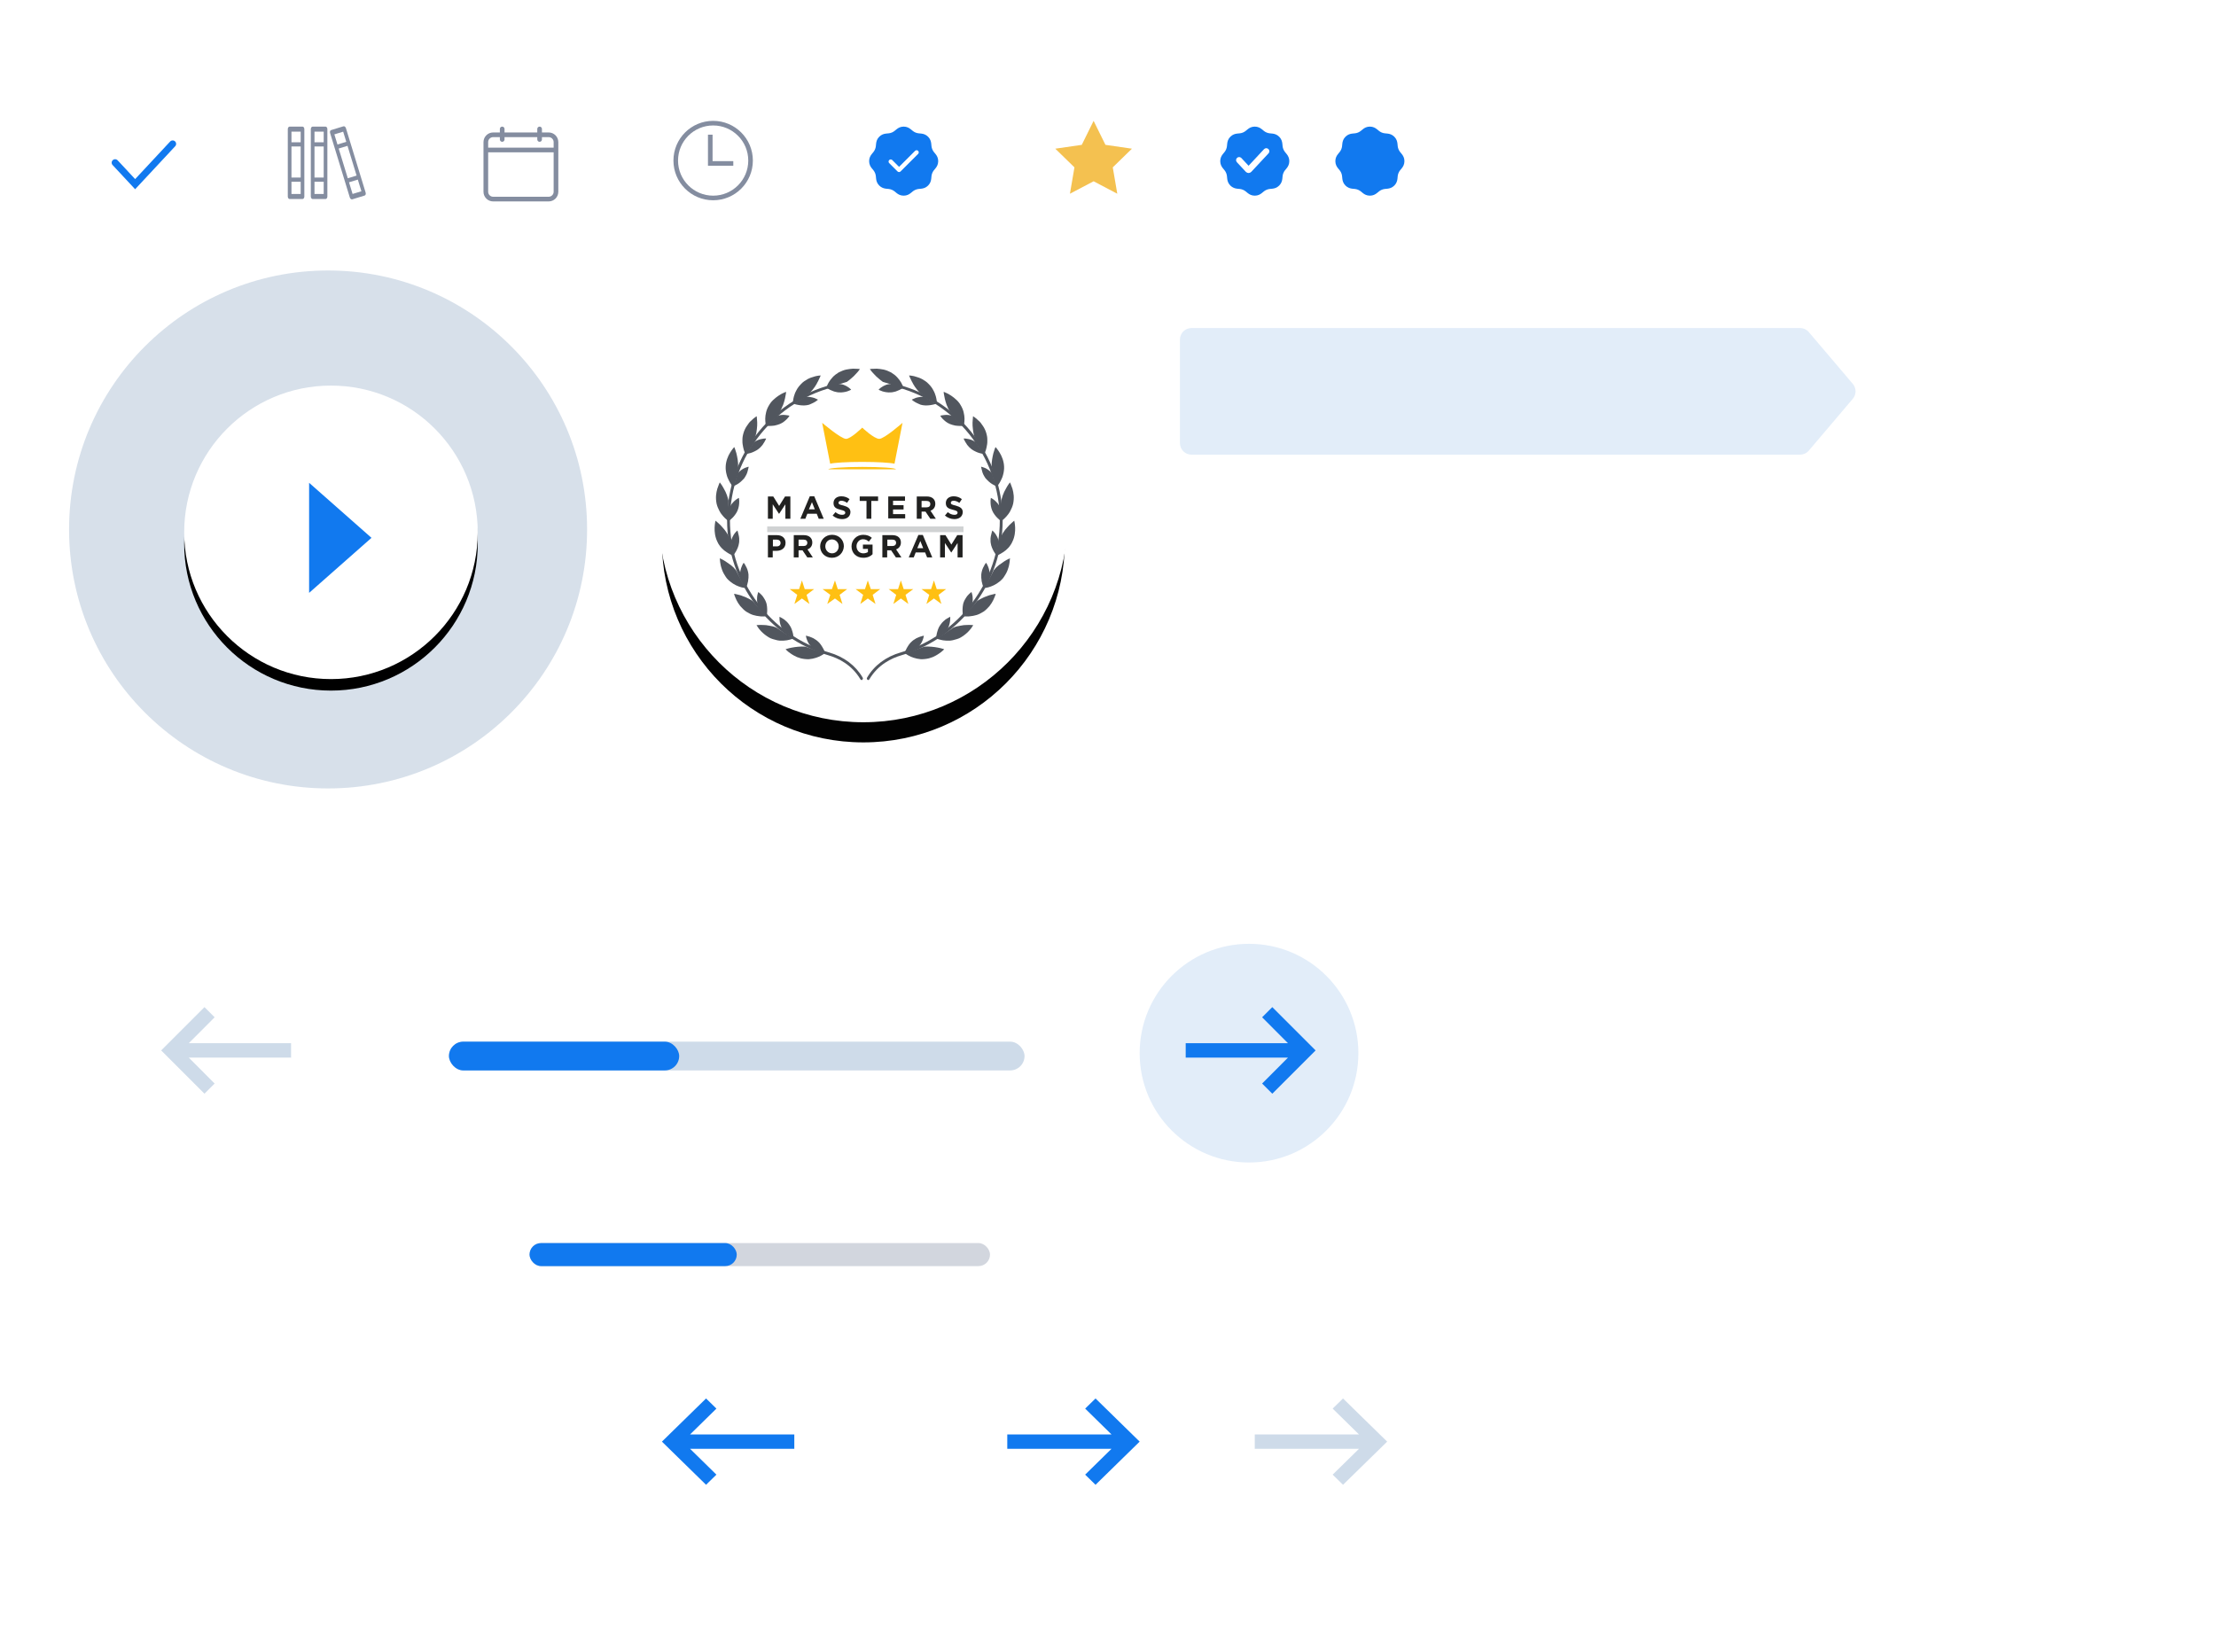 <?xml version="1.0" encoding="UTF-8"?>
<svg width="385px" height="287px" viewBox="0 0 385 287" version="1.1" xmlns="http://www.w3.org/2000/svg" xmlns:xlink="http://www.w3.org/1999/xlink">
    <title>Sprite image</title>
    <defs>
        <circle id="path-1" cx="35" cy="35" r="35"></circle>
        <filter x="-18.6%" y="-12.9%" width="137.1%" height="137.1%" filterUnits="objectBoundingBox" id="filter-2">
            <feMorphology radius="0.5" operator="dilate" in="SourceAlpha" result="shadowSpreadOuter1"></feMorphology>
            <feOffset dx="0" dy="4" in="shadowSpreadOuter1" result="shadowOffsetOuter1"></feOffset>
            <feGaussianBlur stdDeviation="3.5" in="shadowOffsetOuter1" result="shadowBlurOuter1"></feGaussianBlur>
            <feComposite in="shadowBlurOuter1" in2="SourceAlpha" operator="out" result="shadowBlurOuter1"></feComposite>
            <feColorMatrix values="0 0 0 0 0.112   0 0 0 0 0.349   0 0 0 0 0.618  0 0 0 0.15 0" type="matrix" in="shadowBlurOuter1"></feColorMatrix>
        </filter>
        <circle id="path-3" cx="25.5" cy="25.5" r="25.5"></circle>
        <filter x="-19.6%" y="-15.7%" width="139.2%" height="139.2%" filterUnits="objectBoundingBox" id="filter-4">
            <feOffset dx="0" dy="2" in="SourceAlpha" result="shadowOffsetOuter1"></feOffset>
            <feGaussianBlur stdDeviation="3" in="shadowOffsetOuter1" result="shadowBlurOuter1"></feGaussianBlur>
            <feColorMatrix values="0 0 0 0 0   0 0 0 0 0   0 0 0 0 0  0 0 0 0.25 0" type="matrix" in="shadowBlurOuter1"></feColorMatrix>
        </filter>
    </defs>
    <g id="Sprite-image" stroke="none" stroke-width="1" fill="none" fill-rule="evenodd">
        <g id="Star-Copy-7" transform="translate(183, 21)" fill="#F4C150">
            <polygon id="Star-Copy-6" points="7 10.5 2.886 12.663 3.671 8.082 0.343 4.837 4.943 4.168 7 0 9.057 4.168 13.657 4.837 10.329 8.082 11.114 12.663"></polygon>
        </g>
        <g id="Shape-3" transform="translate(151, 22)" fill="#1179EF" fill-rule="nonzero">
            <path d="M6.001,0 C5.45,0 5.06,0.226 4.781,0.451 C4.501,0.676 4.3,0.88 3.939,1.03 C3.577,1.179 3.294,1.173 2.937,1.212 C2.581,1.251 2.148,1.368 1.758,1.757 C1.368,2.147 1.252,2.583 1.213,2.939 C1.174,3.296 1.177,3.58 1.027,3.941 C0.877,4.302 0.673,4.503 0.448,4.782 C0.223,5.062 0,5.449 0,6 C0,6.551 0.223,6.941 0.448,7.221 C0.673,7.5 0.877,7.698 1.027,8.059 C1.177,8.42 1.174,8.707 1.213,9.064 C1.252,9.42 1.368,9.853 1.758,10.243 C2.148,10.632 2.581,10.749 2.937,10.788 C3.294,10.827 3.577,10.824 3.939,10.973 C4.3,11.123 4.501,11.327 4.781,11.552 C5.06,11.777 5.45,12 6.001,12 C6.553,12 6.94,11.777 7.219,11.552 C7.499,11.327 7.7,11.123 8.061,10.973 C8.422,10.824 8.706,10.827 9.063,10.788 C9.419,10.749 9.852,10.632 10.242,10.243 C10.632,9.853 10.749,9.42 10.788,9.064 C10.826,8.707 10.823,8.42 10.973,8.059 C11.123,7.698 11.327,7.5 11.552,7.221 C11.777,6.941 12,6.551 12,6 C12,5.449 11.777,5.062 11.552,4.782 C11.327,4.503 11.123,4.302 10.973,3.941 C10.823,3.58 10.826,3.296 10.788,2.939 C10.749,2.583 10.632,2.147 10.242,1.757 C9.852,1.368 9.419,1.251 9.063,1.212 C8.706,1.173 8.422,1.179 8.061,1.03 C7.7,0.88 7.499,0.676 7.219,0.451 C6.94,0.226 6.553,0 6.001,0 Z M8.232,4.104 C8.387,4.099 8.528,4.19 8.589,4.332 C8.65,4.474 8.617,4.638 8.507,4.746 L5.465,7.788 C5.394,7.859 5.299,7.899 5.199,7.899 C5.099,7.899 5.003,7.859 4.933,7.788 L3.494,6.349 C3.396,6.254 3.357,6.115 3.392,5.983 C3.426,5.852 3.529,5.75 3.661,5.716 C3.792,5.682 3.932,5.722 4.025,5.82 L5.199,6.994 L7.975,4.218 C8.043,4.148 8.135,4.107 8.232,4.104 L8.232,4.104 Z" id="Shape"></path>
        </g>
        <g id="Group-32-Copy" transform="translate(20, 164)">
            <g id="Group-56">
                <polygon id="Shape" points="0 0 38 0 38 38 0 38"></polygon>
                <polygon id="Shape-Copy" fill="#CEDBE9" points="30.569 17.269 12.802 17.269 17.291 12.768 15.523 11 8 18.523 15.523 26.046 17.291 24.278 12.802 19.777 30.569 19.777"></polygon>
            </g>
            <g id="Group-60" transform="translate(178, 0)">
                <path d="M19,38 C29.493,38 38,29.493 38,19 C38,8.507 29.493,2.80664381e-13 19,2.80664381e-13 C8.507,2.80664381e-13 -3.55271368e-15,8.507 -3.55271368e-15,19 C-3.55271368e-15,29.493 8.507,38 19,38 Z" id="Oval" fill="#E2EDF9"></path>
                <polygon id="Shape" fill="#1179EF" transform="translate(19.284, 18.523) scale(-1, 1) translate(-19.284, -18.523) " points="30.569 17.269 12.802 17.269 17.291 12.768 15.523 11 8 18.523 15.523 26.046 17.291 24.278 12.802 19.777 30.569 19.777"></polygon>
            </g>
            <g id="Group-62" transform="translate(58, 17)">
                <rect id="Rectangle" fill="#CEDBE9" x="0" y="0" width="100" height="5" rx="2.5"></rect>
                <rect id="Rectangle" fill="#1179EF" x="0" y="0" width="40" height="5" rx="2.5"></rect>
            </g>
        </g>
        <g id="Group-29-Copy" transform="translate(92, 216)">
            <rect id="Rectangle" fill="#D2D6DE" x="0" y="0" width="80" height="4" rx="2"></rect>
            <rect id="Rectangle" fill="#1179EF" x="0" y="0" width="36" height="4" rx="2"></rect>
        </g>
        <g id="Shape-2" transform="translate(84, 22)" fill="#848DA0" fill-rule="nonzero">
            <path d="M11.324,1.016 L10.156,1.016 L10.156,0.406 C10.156,0.182 9.974,0 9.75,0 C9.526,0 9.344,0.182 9.344,0.406 L9.344,1.016 L3.656,1.016 L3.656,0.406 C3.656,0.182 3.474,0 3.25,0 C3.026,0 2.844,0.182 2.844,0.406 L2.844,1.016 L1.676,1.016 C0.752,1.016 0,1.767 0,2.691 L0,11.324 C0,12.248 0.752,13 1.676,13 L11.324,13 C12.248,13 13,12.248 13,11.324 L13,2.691 C13,1.767 12.248,1.016 11.324,1.016 Z M1.676,1.828 L2.844,1.828 L2.844,2.234 C2.844,2.459 3.026,2.641 3.25,2.641 C3.474,2.641 3.656,2.459 3.656,2.234 L3.656,1.828 L9.344,1.828 L9.344,2.234 C9.344,2.459 9.526,2.641 9.75,2.641 C9.974,2.641 10.156,2.459 10.156,2.234 L10.156,1.828 L11.324,1.828 C11.8,1.828 12.188,2.215 12.188,2.691 L12.188,3.656 L0.812,3.656 L0.812,2.691 C0.812,2.215 1.2,1.828 1.676,1.828 Z M11.324,12.188 L1.676,12.188 C1.2,12.188 0.812,11.8 0.812,11.324 L0.812,4.469 L12.188,4.469 L12.188,11.324 C12.188,11.8 11.8,12.188 11.324,12.188 Z" id="Shape"></path>
        </g>
        <g id="Group-26" transform="translate(117, 21)" fill="#848DA0" fill-rule="nonzero">
            <path d="M6.9,8.8817842e-16 C3.089,8.8817842e-16 1.16351373e-13,3.089 1.16351373e-13,6.9 C1.16351373e-13,10.711 3.089,13.8 6.9,13.8 C10.711,13.8 13.8,10.711 13.8,6.9 C13.8,3.089 10.711,8.8817842e-16 6.9,8.8817842e-16 Z M6.9,0.8 C10.269,0.8 13,3.531 13,6.9 C13,10.269 10.269,13 6.9,13 C3.531,13 0.8,10.269 0.8,6.9 C0.8,3.531 3.531,0.8 6.9,0.8 Z" id="Oval"></path>
            <polygon id="Path-11" points="6.8 2.4 6.8 7 10.4 7 10.4 7.8 6 7.8 6 2.4"></polygon>
        </g>
        <g id="Group-23-Copy-4" transform="translate(50, 21)" fill="#848DA0" fill-rule="nonzero">
            <path d="M6.557,1 L4.319,1 C4.143,1 4,1.197 4,1.439 L4,13.143 C4,13.386 4.143,13.582 4.319,13.582 L6.557,13.582 C6.733,13.582 6.876,13.386 6.876,13.143 L6.876,1.439 C6.876,1.196 6.733,1 6.557,1 Z M4.639,4.451 L6.239,4.451 L6.239,9.854 L4.639,9.854 L4.639,4.451 Z M6.239,1.878 L6.239,3.719 L4.639,3.719 L4.639,1.878 L6.239,1.878 L6.239,1.878 Z M4.639,12.704 L4.639,10.585 L6.239,10.585 L6.239,12.704 L4.639,12.704 Z" id="Shape"></path>
            <path d="M11.557,1 L9.319,1 C9.143,1 9,1.197 9,1.439 L9,13.143 C9,13.386 9.143,13.582 9.319,13.582 L11.557,13.582 C11.733,13.582 11.876,13.386 11.876,13.143 L11.876,1.439 C11.876,1.196 11.733,1 11.557,1 Z M9.639,4.451 L11.239,4.451 L11.239,9.854 L9.639,9.854 L9.639,4.451 Z M11.239,1.878 L11.239,3.719 L9.639,3.719 L9.639,1.878 L11.239,1.878 L11.239,1.878 Z M9.639,12.704 L9.639,10.585 L11.239,10.585 L11.239,12.704 L9.639,12.704 Z" id="Shape-Copy-4" transform="translate(10.438, 7.291) rotate(-17) translate(-10.438, -7.291) "></path>
            <path d="M2.557,1 L0.319,1 C0.143,1 2.27373675e-13,1.197 2.27373675e-13,1.439 L2.27373675e-13,13.143 C2.27373675e-13,13.386 0.143,13.582 0.319,13.582 L2.557,13.582 C2.733,13.582 2.876,13.386 2.876,13.143 L2.876,1.439 C2.876,1.196 2.733,1 2.557,1 Z M0.639,4.451 L2.239,4.451 L2.239,9.854 L0.639,9.854 L0.639,4.451 Z M2.239,1.878 L2.239,3.719 L0.639,3.719 L0.639,1.878 L2.239,1.878 L2.239,1.878 Z M0.639,12.704 L0.639,10.585 L2.239,10.585 L2.239,12.704 L0.639,12.704 Z" id="Shape-Copy-3"></path>
        </g>
        <g id="Path-3-Copy-5" transform="translate(20, 25)" stroke="#1179EF" stroke-linecap="round" stroke-width="1.2">
            <polyline id="Path-3-Copy-4" points="0 3.267 3.478 7 10 0"></polyline>
        </g>
        <g id="Group-22-Copy-5" transform="translate(115, 55)">
            <g id="Oval" opacity="0.99">
                <use fill="black" fill-opacity="1" filter="url(#filter-2)" xlink:href="#path-1"></use>
                <use stroke="#FFFFFF" stroke-width="1" fill="#FFFFFF" fill-rule="evenodd" xlink:href="#path-1"></use>
            </g>
            <g id="Group-10" transform="translate(9, 9)" fill-rule="nonzero">
                <g id="Group-48" transform="translate(0.149, 0.062)" fill="#51565E">
                    <path d="M3.319,32.365 C3.319,32.365 3.505,32.117 3.722,31.745 C3.815,31.559 3.939,31.343 4.032,31.095 C4.125,30.847 4.217,30.568 4.248,30.29 C4.279,30.135 4.279,30.011 4.279,29.887 C4.279,29.763 4.279,29.608 4.279,29.484 C4.248,29.237 4.217,28.989 4.156,28.803 C4.094,28.617 4.063,28.431 4.032,28.307 C4.001,28.184 3.97,28.122 3.97,28.122 C3.97,28.122 3.722,28.307 3.474,28.648 C3.443,28.679 3.412,28.741 3.381,28.772 C3.35,28.834 3.319,28.865 3.288,28.927 C3.226,29.02 3.164,29.144 3.103,29.268 C2.979,29.515 2.886,29.794 2.855,30.104 L3.319,32.365 Z" id="Path"></path>
                    <path d="M3.072,32.427 C3.072,32.427 2.669,32.272 2.111,31.9 C1.988,31.807 1.833,31.714 1.678,31.59 C1.523,31.466 1.399,31.343 1.244,31.188 C1.089,31.033 0.966,30.878 0.842,30.692 C0.78,30.599 0.718,30.506 0.656,30.413 C0.594,30.321 0.532,30.197 0.501,30.104 C0.067,29.237 -0.026,28.307 0.005,27.595 C0.036,26.883 0.16,26.418 0.16,26.418 C0.16,26.418 0.532,26.697 0.997,27.162 C1.244,27.409 1.461,27.688 1.74,27.998 C1.864,28.153 1.988,28.338 2.111,28.524 C2.235,28.71 2.328,28.896 2.421,29.113 L3.072,32.427 Z" id="Path"></path>
                    <path d="M5.518,37.97 C5.518,37.97 5.549,37.908 5.58,37.785 C5.642,37.661 5.704,37.475 5.735,37.289 C5.797,37.072 5.859,36.824 5.859,36.577 C5.859,36.515 5.859,36.453 5.89,36.391 C5.89,36.329 5.89,36.267 5.89,36.174 C5.89,36.019 5.89,35.895 5.89,35.74 C5.828,35.183 5.642,34.656 5.425,34.316 C5.394,34.285 5.363,34.223 5.363,34.192 C5.332,34.161 5.332,34.099 5.301,34.068 C5.271,34.006 5.209,33.944 5.178,33.882 C5.116,33.789 5.054,33.727 5.054,33.727 C5.054,33.727 4.868,33.975 4.713,34.378 C4.62,34.564 4.558,34.811 4.496,35.09 C4.465,35.214 4.465,35.369 4.434,35.493 C4.434,35.648 4.434,35.802 4.434,35.926 L5.518,37.97 Z" id="Path"></path>
                    <path d="M5.301,38.094 C5.301,38.094 5.271,38.094 5.209,38.094 C5.147,38.094 5.085,38.063 4.992,38.063 C4.806,38.032 4.527,37.97 4.217,37.847 C3.598,37.63 2.824,37.196 2.173,36.484 C2.019,36.298 1.895,36.112 1.771,35.895 C1.709,35.802 1.647,35.71 1.585,35.586 C1.523,35.493 1.492,35.369 1.43,35.276 C1.337,35.09 1.275,34.873 1.213,34.687 C1.151,34.502 1.089,34.316 1.058,34.13 C0.997,33.789 0.935,33.48 0.935,33.294 C0.935,33.201 0.935,33.108 0.904,33.046 C0.904,32.984 0.904,32.953 0.904,32.953 C0.904,32.953 0.935,32.953 0.966,32.984 C1.027,33.015 1.089,33.046 1.182,33.077 C1.368,33.17 1.616,33.294 1.895,33.48 C2.173,33.665 2.483,33.882 2.824,34.13 C2.979,34.254 3.134,34.409 3.288,34.533 C3.35,34.595 3.443,34.687 3.505,34.78 C3.567,34.873 3.66,34.935 3.722,35.028 L5.301,38.094 Z" id="Path"></path>
                    <path d="M9.08,42.833 C9.08,42.833 9.08,42.771 9.111,42.616 C9.111,42.492 9.142,42.306 9.142,42.09 C9.142,41.873 9.142,41.625 9.111,41.346 C9.08,41.222 9.08,41.067 9.049,40.944 C9.018,40.82 8.987,40.665 8.925,40.541 C8.832,40.262 8.677,40.045 8.553,39.829 C8.43,39.612 8.275,39.426 8.12,39.271 C7.965,39.116 7.841,38.992 7.748,38.93 C7.655,38.838 7.593,38.807 7.593,38.807 C7.593,38.807 7.562,38.869 7.531,38.992 C7.5,39.116 7.438,39.302 7.407,39.519 C7.377,39.736 7.377,39.984 7.377,40.262 C7.377,40.386 7.407,40.541 7.438,40.696 C7.469,40.851 7.5,40.975 7.562,41.129 L9.08,42.833 Z" id="Path"></path>
                    <path d="M8.894,43.019 C8.894,43.019 8.77,43.05 8.584,43.05 C8.491,43.05 8.368,43.05 8.244,43.05 C8.12,43.05 7.965,43.05 7.81,43.019 C7.5,42.988 7.098,42.926 6.695,42.802 C6.293,42.678 5.89,42.461 5.487,42.213 C5.085,41.935 4.775,41.594 4.465,41.253 C4.187,40.913 3.97,40.541 3.815,40.231 C3.66,39.922 3.567,39.643 3.474,39.426 C3.412,39.24 3.381,39.116 3.381,39.116 C3.381,39.116 3.846,39.178 4.465,39.364 C4.62,39.426 4.775,39.457 4.961,39.55 C5.147,39.612 5.332,39.674 5.518,39.767 C5.704,39.86 5.89,39.953 6.076,40.045 C6.262,40.138 6.447,40.262 6.633,40.386 L8.894,43.019 Z" id="Path"></path>
                    <path d="M13.726,46.673 C13.726,46.673 13.695,46.364 13.602,45.961 C13.54,45.744 13.478,45.496 13.385,45.249 C13.292,45.001 13.168,44.753 12.982,44.505 C12.827,44.257 12.642,44.072 12.456,43.886 C12.394,43.855 12.363,43.793 12.301,43.762 C12.239,43.731 12.208,43.669 12.177,43.638 C12.084,43.576 11.991,43.514 11.898,43.452 C11.712,43.328 11.558,43.266 11.465,43.204 C11.341,43.143 11.279,43.112 11.279,43.112 C11.279,43.112 11.279,43.143 11.279,43.174 C11.279,43.204 11.279,43.266 11.279,43.328 C11.279,43.452 11.279,43.638 11.31,43.855 C11.341,44.072 11.372,44.319 11.465,44.567 C11.496,44.691 11.558,44.815 11.62,44.97 C11.681,45.094 11.743,45.218 11.836,45.341 L13.726,46.673 Z" id="Path"></path>
                    <path d="M13.602,46.921 C13.602,46.921 13.509,46.952 13.323,47.014 C13.137,47.076 12.858,47.138 12.549,47.2 C12.239,47.262 11.836,47.262 11.434,47.262 C11.341,47.262 11.217,47.262 11.124,47.231 C11.031,47.231 10.907,47.2 10.783,47.169 C10.567,47.107 10.35,47.045 10.102,46.983 C9.978,46.952 9.885,46.89 9.761,46.859 C9.668,46.797 9.544,46.766 9.452,46.704 C9.266,46.58 9.049,46.456 8.894,46.333 C8.708,46.209 8.553,46.054 8.399,45.93 C8.244,45.806 8.12,45.651 7.996,45.527 C7.748,45.28 7.593,45.032 7.469,44.846 C7.346,44.66 7.284,44.567 7.284,44.567 C7.284,44.567 7.748,44.505 8.399,44.536 C8.739,44.536 9.111,44.567 9.514,44.66 C9.916,44.722 10.35,44.815 10.752,45.001 L13.602,46.921 Z" id="Path"></path>
                    <path d="M19.145,49.244 C19.145,49.244 19.053,48.934 18.836,48.562 C18.619,48.191 18.34,47.695 17.876,47.324 C17.752,47.231 17.659,47.138 17.535,47.076 C17.411,47.014 17.318,46.921 17.194,46.859 C17.07,46.797 16.978,46.766 16.854,46.704 C16.73,46.673 16.637,46.611 16.544,46.58 C16.172,46.456 15.863,46.394 15.863,46.394 C15.863,46.394 15.894,46.704 16.048,47.107 C16.11,47.293 16.234,47.54 16.358,47.757 C16.513,47.974 16.699,48.222 16.916,48.408 L19.145,49.244 Z" id="Path"></path>
                    <path d="M19.084,49.492 C19.084,49.492 18.743,49.77 18.123,50.049 C18.062,50.08 17.969,50.111 17.876,50.142 C17.783,50.173 17.721,50.204 17.628,50.235 C17.442,50.297 17.256,50.328 17.039,50.39 C16.823,50.421 16.606,50.452 16.389,50.483 C16.172,50.483 15.925,50.483 15.677,50.452 C15.429,50.421 15.212,50.39 14.964,50.328 C14.748,50.266 14.531,50.173 14.314,50.111 C14.097,50.018 13.911,49.925 13.757,49.832 C13.571,49.739 13.416,49.615 13.261,49.523 C12.982,49.337 12.735,49.151 12.58,48.996 C12.425,48.841 12.332,48.748 12.332,48.748 C12.332,48.748 12.456,48.717 12.642,48.655 C12.827,48.593 13.106,48.531 13.416,48.47 C13.757,48.408 14.128,48.346 14.531,48.315 C14.933,48.284 15.367,48.253 15.832,48.315 L19.084,49.492 Z" id="Path"></path>
                    <path d="M19.393,3.283 C19.393,3.283 19.455,3.314 19.579,3.407 C19.641,3.438 19.703,3.469 19.796,3.531 C19.889,3.562 19.951,3.624 20.075,3.686 C20.26,3.778 20.508,3.871 20.756,3.964 C20.88,3.995 21.004,4.026 21.159,4.057 C21.282,4.088 21.437,4.119 21.592,4.119 C21.871,4.15 22.15,4.119 22.397,4.088 C22.645,4.057 22.893,3.995 23.079,3.933 C23.265,3.871 23.419,3.809 23.543,3.747 C23.667,3.686 23.729,3.655 23.729,3.655 C23.729,3.655 23.667,3.593 23.574,3.5 C23.481,3.407 23.327,3.283 23.172,3.19 C22.986,3.066 22.769,2.942 22.521,2.849 C22.397,2.787 22.274,2.756 22.119,2.725 C21.964,2.694 21.84,2.664 21.685,2.664 L19.393,3.283 Z" id="Path"></path>
                    <path d="M19.393,3.376 C19.393,3.376 19.424,3.252 19.486,3.097 C19.548,2.911 19.672,2.664 19.827,2.385 C19.982,2.106 20.229,1.796 20.508,1.487 C20.787,1.177 21.159,0.898 21.561,0.65 C21.995,0.434 22.428,0.248 22.862,0.155 C23.296,0.062 23.698,0.031 24.039,1.71295928e-13 C24.38,1.71295928e-13 24.689,0.031 24.906,0.031 C25.123,0.062 25.247,0.062 25.247,0.062 C25.247,0.062 24.999,0.465 24.534,0.929 C24.318,1.177 24.039,1.456 23.729,1.703 C23.574,1.827 23.389,2.013 22.986,2.292 L19.393,3.376 Z" id="Path"></path>
                    <path d="M13.757,6.101 C13.757,6.101 13.818,6.132 13.942,6.163 C14.066,6.194 14.252,6.256 14.469,6.287 C14.686,6.318 14.933,6.38 15.181,6.38 C15.46,6.411 15.708,6.38 16.017,6.349 C16.296,6.318 16.575,6.225 16.792,6.101 C17.039,6.008 17.225,5.884 17.411,5.792 C17.597,5.699 17.721,5.575 17.814,5.513 C17.907,5.451 17.969,5.389 17.969,5.389 C17.969,5.389 17.907,5.358 17.783,5.296 C17.659,5.234 17.504,5.172 17.287,5.079 C17.07,5.017 16.854,4.955 16.575,4.924 C16.451,4.893 16.296,4.893 16.141,4.893 C15.986,4.893 15.863,4.924 15.708,4.924 L13.757,6.101 Z" id="Path"></path>
                    <path d="M13.602,5.884 C13.602,5.884 13.602,5.761 13.633,5.575 C13.664,5.389 13.695,5.11 13.788,4.8 C13.88,4.491 14.004,4.119 14.221,3.747 C14.407,3.376 14.686,3.004 15.026,2.664 C15.057,2.633 15.119,2.571 15.15,2.54 C15.181,2.509 15.243,2.478 15.274,2.416 C15.367,2.354 15.46,2.261 15.553,2.199 C15.739,2.075 15.925,1.951 16.141,1.827 C16.544,1.61 16.916,1.487 17.256,1.394 C17.411,1.332 17.597,1.301 17.721,1.27 C17.876,1.239 18,1.208 18.092,1.208 C18.309,1.177 18.433,1.177 18.433,1.177 C18.433,1.177 18.278,1.61 17.969,2.199 C17.938,2.261 17.876,2.354 17.845,2.416 C17.814,2.509 17.752,2.571 17.721,2.664 C17.628,2.818 17.504,3.004 17.411,3.159 C17.287,3.314 17.163,3.5 17.039,3.655 C16.916,3.809 16.761,3.995 16.606,4.15 L13.602,5.884 Z" id="Path"></path>
                    <path d="M9.111,9.942 C9.111,9.942 9.421,9.973 9.854,9.942 C9.947,9.942 10.071,9.911 10.195,9.911 C10.319,9.911 10.443,9.88 10.567,9.849 C10.814,9.787 11.093,9.725 11.372,9.601 C11.898,9.384 12.301,9.013 12.58,8.734 C12.858,8.455 13.013,8.176 13.013,8.176 C13.013,8.176 12.735,8.083 12.301,8.052 C12.084,8.021 11.836,8.021 11.558,8.052 C11.279,8.083 11,8.176 10.721,8.269 L9.111,9.942 Z" id="Path"></path>
                    <path d="M8.894,9.756 C8.894,9.756 8.801,9.322 8.801,8.672 C8.801,8.331 8.863,7.96 8.956,7.557 C9.049,7.154 9.235,6.721 9.483,6.318 C9.73,5.884 10.04,5.544 10.381,5.265 C10.474,5.203 10.536,5.11 10.628,5.048 C10.721,4.986 10.783,4.924 10.876,4.862 C11.031,4.739 11.186,4.646 11.341,4.553 C11.496,4.46 11.62,4.367 11.774,4.305 C11.898,4.243 12.022,4.181 12.115,4.15 C12.301,4.057 12.425,4.026 12.425,4.026 C12.425,4.026 12.425,4.15 12.394,4.336 C12.363,4.522 12.301,4.8 12.239,5.141 C12.177,5.482 12.053,5.854 11.929,6.225 C11.898,6.318 11.867,6.411 11.805,6.504 C11.774,6.597 11.712,6.69 11.681,6.814 C11.589,6.999 11.496,7.216 11.372,7.402 L8.894,9.756 Z" id="Path"></path>
                    <path d="M5.549,14.804 C5.549,14.804 5.859,14.773 6.262,14.649 C6.478,14.587 6.695,14.494 6.943,14.371 C7.191,14.247 7.438,14.123 7.655,13.937 C7.872,13.751 8.089,13.565 8.244,13.348 C8.337,13.256 8.399,13.163 8.461,13.039 C8.522,12.946 8.584,12.853 8.646,12.76 C8.863,12.419 8.956,12.141 8.956,12.141 C8.956,12.141 8.646,12.11 8.244,12.203 C7.81,12.264 7.284,12.45 6.788,12.822 L5.549,14.804 Z" id="Path"></path>
                    <path d="M5.301,14.68 C5.301,14.68 5.085,14.278 4.961,13.627 C4.93,13.472 4.899,13.287 4.868,13.101 C4.837,12.915 4.837,12.729 4.837,12.512 C4.837,12.295 4.837,12.079 4.868,11.862 C4.899,11.645 4.961,11.397 5.023,11.181 C5.085,10.964 5.178,10.716 5.271,10.53 C5.363,10.313 5.487,10.128 5.611,9.942 C5.735,9.756 5.859,9.601 5.983,9.415 C6.107,9.26 6.231,9.136 6.385,9.013 C6.633,8.765 6.85,8.579 7.036,8.455 C7.191,8.331 7.315,8.269 7.315,8.269 C7.315,8.269 7.346,8.393 7.346,8.579 C7.346,8.672 7.377,8.796 7.377,8.92 C7.377,9.044 7.407,9.198 7.407,9.384 C7.407,9.725 7.407,10.097 7.346,10.499 C7.315,10.902 7.222,11.335 7.098,11.769 L5.301,14.68 Z" id="Path"></path>
                    <path d="M3.319,20.41 C3.319,20.41 3.598,20.286 3.97,20.069 C4.156,19.945 4.372,19.821 4.558,19.636 C4.744,19.45 4.961,19.264 5.147,19.047 C5.24,18.923 5.301,18.799 5.363,18.706 C5.425,18.583 5.487,18.459 5.549,18.366 C5.642,18.149 5.735,17.901 5.766,17.715 C5.828,17.53 5.859,17.344 5.89,17.22 C5.921,17.096 5.921,17.034 5.921,17.034 C5.921,17.034 5.611,17.096 5.24,17.251 C5.023,17.344 4.837,17.468 4.62,17.622 C4.403,17.777 4.187,17.963 4.001,18.211 L3.319,20.41 Z" id="Path"></path>
                    <path d="M3.072,20.348 C3.072,20.348 3.041,20.317 3.01,20.286 C2.979,20.255 2.917,20.193 2.886,20.1 C2.762,19.945 2.638,19.728 2.483,19.419 C2.328,19.14 2.173,18.768 2.08,18.366 C2.019,18.149 1.988,17.963 1.957,17.715 C1.957,17.592 1.926,17.499 1.926,17.375 C1.926,17.251 1.926,17.127 1.926,17.034 C1.957,16.074 2.328,15.176 2.7,14.587 C2.886,14.278 3.072,14.03 3.195,13.875 C3.257,13.782 3.319,13.72 3.35,13.689 C3.381,13.658 3.412,13.627 3.412,13.627 C3.412,13.627 3.412,13.658 3.443,13.689 C3.474,13.751 3.505,13.813 3.536,13.906 C3.598,14.092 3.691,14.371 3.784,14.68 C3.939,15.331 4.125,16.167 4.094,17.065 L3.072,20.348 Z" id="Path"></path>
                    <path d="M2.576,26.387 C2.576,26.387 2.824,26.201 3.134,25.892 C3.288,25.737 3.443,25.551 3.598,25.334 C3.753,25.117 3.908,24.87 4.001,24.622 C4.217,24.095 4.279,23.569 4.279,23.135 C4.279,22.919 4.279,22.764 4.248,22.64 C4.248,22.516 4.217,22.454 4.217,22.454 C4.217,22.454 3.939,22.578 3.598,22.857 C3.443,22.98 3.257,23.166 3.072,23.383 C2.979,23.476 2.917,23.6 2.824,23.724 C2.762,23.848 2.669,23.972 2.607,24.126 L2.576,26.387 Z" id="Path"></path>
                    <path d="M2.297,26.387 C2.297,26.387 1.926,26.139 1.492,25.644 C1.275,25.396 1.027,25.086 0.842,24.715 C0.749,24.529 0.656,24.343 0.563,24.126 C0.47,23.91 0.408,23.693 0.346,23.445 C0.284,23.197 0.284,22.98 0.253,22.733 C0.253,22.516 0.222,22.268 0.253,22.051 C0.284,21.618 0.377,21.215 0.47,20.874 C0.687,20.193 0.904,19.759 0.904,19.759 C0.904,19.759 1.213,20.131 1.523,20.689 C1.616,20.843 1.678,20.998 1.771,21.153 C1.864,21.308 1.957,21.494 2.019,21.68 C2.111,21.865 2.173,22.051 2.235,22.268 C2.266,22.361 2.297,22.485 2.328,22.578 C2.359,22.671 2.39,22.795 2.421,22.919 L2.297,26.387 Z" id="Path"></path>
                    <path d="M25.556,54.106 C25.464,54.106 25.402,54.075 25.34,53.982 C23.822,51.412 21.468,50.297 19.765,49.801 C9.421,46.797 2.173,37.165 2.173,26.356 C2.173,20.751 4.125,15.3 7.655,10.964 C11.124,6.69 15.986,3.686 21.344,2.54 C21.468,2.509 21.623,2.602 21.623,2.725 C21.654,2.849 21.561,3.004 21.437,3.004 C10.567,5.389 2.669,15.207 2.669,26.356 C2.669,36.917 9.761,46.364 19.889,49.306 C22.459,50.049 24.503,51.567 25.742,53.704 C25.804,53.828 25.773,53.982 25.649,54.044 C25.649,54.106 25.587,54.106 25.556,54.106 Z" id="Path"></path>
                </g>
                <g id="Group" transform="translate(9.291, 8.973)">
                    <rect id="Rectangle" fill="#D0D2D3" x="0" y="18.498" width="34.099" height="1"></rect>
                    <g transform="translate(0, 13.016)" fill="#212120">
                        <polygon id="Path" points="3.159 4.15 3.159 1.641 2.075 3.283 2.044 3.283 0.96 1.641 0.96 4.15 0.124 4.15 0.124 0.279 1.053 0.279 2.075 1.92 3.097 0.279 4.026 0.279 4.026 4.15"></polygon>
                        <path d="M8.951,4.15 L8.61,3.283 L6.968,3.283 L6.628,4.15 L5.761,4.15 L7.402,0.248 L8.176,0.248 L9.818,4.15 L8.951,4.15 Z M7.774,1.27 L7.247,2.509 L8.269,2.509 L7.774,1.27 Z" id="Shape"></path>
                        <path d="M13.008,4.212 C12.419,4.212 11.831,3.995 11.366,3.593 L11.862,3.004 C12.203,3.283 12.574,3.469 13.008,3.469 C13.348,3.469 13.565,3.345 13.565,3.097 L13.565,3.097 C13.565,2.88 13.441,2.756 12.791,2.602 C12.017,2.416 11.521,2.199 11.521,1.425 L11.521,1.425 C11.521,0.712 12.079,0.248 12.884,0.248 C13.441,0.248 13.937,0.434 14.309,0.743 L13.875,1.394 C13.534,1.146 13.194,1.022 12.884,1.022 C12.574,1.022 12.388,1.177 12.388,1.363 L12.388,1.363 C12.388,1.61 12.543,1.703 13.225,1.858 C13.999,2.075 14.463,2.354 14.463,3.004 L14.463,3.004 C14.432,3.778 13.844,4.212 13.008,4.212 Z" id="Path"></path>
                        <polygon id="Path" points="18.087 1.053 18.087 4.15 17.251 4.15 17.251 1.053 16.074 1.053 16.074 0.279 19.264 0.279 19.264 1.053"></polygon>
                        <polygon id="Path" points="21.029 4.15 21.029 0.279 23.941 0.279 23.941 1.022 21.865 1.022 21.865 1.796 23.693 1.796 23.693 2.54 21.865 2.54 21.865 3.345 23.972 3.345 23.972 4.088 21.029 4.088"></polygon>
                        <path d="M28.338,4.15 L27.502,2.911 L26.821,2.911 L26.821,4.15 L25.985,4.15 L25.985,0.279 L27.75,0.279 C28.648,0.279 29.206,0.774 29.206,1.549 L29.206,1.549 C29.206,2.168 28.865,2.571 28.369,2.756 L29.299,4.15 L28.338,4.15 Z M28.338,1.61 C28.338,1.239 28.091,1.053 27.657,1.053 L26.821,1.053 L26.821,2.168 L27.688,2.168 C28.122,2.168 28.338,1.951 28.338,1.61 L28.338,1.61 Z" id="Shape"></path>
                        <path d="M32.52,4.212 C31.931,4.212 31.343,3.995 30.878,3.593 L31.374,3.004 C31.714,3.283 32.086,3.469 32.52,3.469 C32.86,3.469 33.077,3.345 33.077,3.097 L33.077,3.097 C33.077,2.88 32.953,2.756 32.303,2.602 C31.528,2.416 31.033,2.199 31.033,1.425 L31.033,1.425 C31.033,0.712 31.59,0.248 32.396,0.248 C32.953,0.248 33.449,0.434 33.82,0.743 L33.387,1.394 C33.046,1.146 32.705,1.022 32.396,1.022 C32.055,1.022 31.9,1.177 31.9,1.363 L31.9,1.363 C31.9,1.61 32.055,1.703 32.736,1.858 C33.511,2.075 33.975,2.354 33.975,3.004 L33.975,3.004 C33.944,3.778 33.356,4.212 32.52,4.212 Z" id="Path"></path>
                    </g>
                    <g transform="translate(0, 19.83)" fill="#212120">
                        <path d="M1.61,2.911 L0.96,2.911 L0.96,4.057 L0.124,4.057 L0.124,0.186 L1.703,0.186 C2.633,0.186 3.19,0.743 3.19,1.518 L3.19,1.518 C3.19,2.447 2.478,2.911 1.61,2.911 Z M2.323,1.549 C2.323,1.177 2.044,0.96 1.641,0.96 L0.991,0.96 L0.991,2.137 L1.672,2.137 C2.075,2.137 2.323,1.889 2.323,1.549 L2.323,1.549 Z" id="Shape"></path>
                        <path d="M6.968,4.057 L6.132,2.818 L5.451,2.818 L5.451,4.057 L4.615,4.057 L4.615,0.186 L6.38,0.186 C7.278,0.186 7.836,0.681 7.836,1.456 L7.836,1.456 C7.836,2.075 7.495,2.478 6.999,2.664 L7.929,4.057 L6.968,4.057 Z M6.968,1.518 C6.968,1.146 6.721,0.96 6.287,0.96 L5.451,0.96 L5.451,2.075 L6.318,2.075 C6.721,2.075 6.968,1.858 6.968,1.518 L6.968,1.518 Z" id="Shape"></path>
                        <path d="M11.242,4.119 C10.035,4.119 9.198,3.221 9.198,2.137 L9.198,2.137 C9.198,1.053 10.066,0.124 11.273,0.124 C12.481,0.124 13.318,1.022 13.318,2.106 L13.318,2.106 C13.287,3.221 12.419,4.119 11.242,4.119 Z M12.419,2.137 C12.419,1.487 11.924,0.929 11.242,0.929 C10.561,0.929 10.097,1.456 10.097,2.137 L10.097,2.137 C10.097,2.787 10.592,3.345 11.273,3.345 C11.924,3.345 12.419,2.818 12.419,2.137 L12.419,2.137 Z" id="Shape"></path>
                        <path d="M16.693,4.119 C15.485,4.119 14.649,3.283 14.649,2.137 L14.649,2.137 C14.649,1.053 15.516,0.124 16.662,0.124 C17.344,0.124 17.777,0.31 18.18,0.65 L17.653,1.301 C17.344,1.053 17.096,0.898 16.631,0.898 C16.012,0.898 15.516,1.456 15.516,2.106 L15.516,2.106 C15.516,2.818 16.012,3.345 16.693,3.345 C17.003,3.345 17.282,3.252 17.499,3.128 L17.499,2.571 L16.631,2.571 L16.631,1.827 L18.304,1.827 L18.304,3.5 C17.963,3.871 17.406,4.119 16.693,4.119 Z" id="Path"></path>
                        <path d="M22.361,4.057 L21.525,2.818 L20.843,2.818 L20.843,4.057 L20.007,4.057 L20.007,0.186 L21.773,0.186 C22.671,0.186 23.228,0.681 23.228,1.456 L23.228,1.456 C23.228,2.075 22.888,2.478 22.392,2.664 L23.321,4.057 L22.361,4.057 Z M22.392,1.518 C22.392,1.146 22.144,0.96 21.711,0.96 L20.874,0.96 L20.874,2.075 L21.742,2.075 C22.144,2.075 22.392,1.858 22.392,1.518 L22.392,1.518 Z" id="Shape"></path>
                        <path d="M27.781,4.057 L27.44,3.19 L25.799,3.19 L25.458,4.057 L24.591,4.057 L26.263,0.155 L27.038,0.155 L28.679,4.057 L27.781,4.057 Z M26.604,1.208 L26.078,2.447 L27.1,2.447 L26.604,1.208 Z" id="Shape"></path>
                        <polygon id="Path" points="33.077 4.057 33.077 1.549 31.993 3.19 31.962 3.19 30.878 1.549 30.878 4.057 30.042 4.057 30.042 0.186 30.971 0.186 31.993 1.827 33.015 0.186 33.944 0.186 33.944 4.057"></polygon>
                    </g>
                    <g transform="translate(3.775, 27.886)" fill="#FFC013" id="Path">
                        <polygon points="2.255 0 2.748 1.515 4.368 1.515 3.065 2.501 3.558 4.087 2.255 3.135 0.951 4.087 1.444 2.501 0.141 1.515 1.761 1.515"></polygon>
                        <polygon points="7.997 0 8.49 1.515 10.111 1.515 8.807 2.501 9.3 4.087 7.997 3.135 6.658 4.087 7.187 2.501 5.848 1.515 7.468 1.515"></polygon>
                        <polygon points="13.704 0 14.232 1.515 15.853 1.515 14.549 2.501 15.043 4.087 13.704 3.135 12.401 4.087 12.894 2.501 11.59 1.515 13.211 1.515"></polygon>
                        <polygon points="19.446 0 19.939 1.515 21.595 1.515 20.257 2.501 20.75 4.087 19.446 3.135 18.143 4.087 18.636 2.501 17.333 1.515 18.953 1.515"></polygon>
                        <polygon points="25.189 0 25.682 1.515 27.302 1.515 25.999 2.501 26.492 4.087 25.189 3.135 23.885 4.087 24.378 2.501 23.04 1.515 24.695 1.515"></polygon>
                    </g>
                    <g transform="translate(9.375, 0.36)" fill="#FFC013" id="Path">
                        <path d="M7.137,6.928 C9.783,6.928 12.011,7.067 12.742,7.241 L14.135,0.139 C14.135,0.139 10.966,2.924 10.096,2.924 C9.191,2.924 7.137,0.975 7.137,0.975 C7.137,0.975 5.152,2.924 4.317,2.924 C3.447,2.924 0.174,0.139 0.174,0.139 L1.567,7.241 C2.263,7.067 4.491,6.928 7.137,6.928 Z"></path>
                        <path d="M7.137,7.798 C3.899,7.798 1.253,8.007 1.253,8.216 L12.986,8.216 C12.986,7.972 10.375,7.798 7.137,7.798 Z"></path>
                    </g>
                </g>
                <g id="Group-25" transform="translate(26.599, 0.062)" fill="#51565E">
                    <path d="M21.958,32.365 C21.958,32.365 22.144,32.117 22.361,31.745 C22.454,31.559 22.578,31.343 22.671,31.095 C22.764,30.847 22.857,30.568 22.888,30.29 C22.919,30.135 22.919,30.011 22.919,29.887 C22.919,29.763 22.919,29.608 22.919,29.484 C22.888,29.237 22.857,28.989 22.795,28.803 C22.733,28.617 22.702,28.431 22.671,28.307 C22.64,28.184 22.609,28.122 22.609,28.122 C22.609,28.122 22.361,28.307 22.113,28.648 C22.082,28.679 22.051,28.741 22.02,28.772 C21.989,28.834 21.958,28.865 21.927,28.927 C21.865,29.02 21.804,29.144 21.742,29.268 C21.618,29.515 21.525,29.794 21.494,30.104 L21.958,32.365 Z" id="Path" transform="translate(22.206, 30.243) scale(-1, 1) translate(-22.206, -30.243) "></path>
                    <path d="M25.773,32.427 C25.773,32.427 25.371,32.272 24.813,31.9 C24.689,31.807 24.534,31.714 24.38,31.59 C24.225,31.466 24.101,31.343 23.946,31.188 C23.791,31.033 23.667,30.878 23.543,30.692 C23.481,30.599 23.419,30.506 23.358,30.413 C23.296,30.321 23.234,30.197 23.203,30.104 C22.769,29.237 22.676,28.307 22.707,27.595 C22.738,26.883 22.862,26.418 22.862,26.418 C22.862,26.418 23.234,26.697 23.698,27.162 C23.946,27.409 24.163,27.688 24.442,27.998 C24.565,28.153 24.689,28.338 24.813,28.524 C24.937,28.71 25.03,28.896 25.123,29.113 L25.773,32.427 Z" id="Path" transform="translate(24.237, 29.422) scale(-1, 1) translate(-24.237, -29.422) "></path>
                    <path d="M20.967,37.97 C20.967,37.97 20.998,37.908 21.029,37.785 C21.091,37.661 21.153,37.475 21.184,37.289 C21.246,37.072 21.308,36.824 21.308,36.577 C21.308,36.515 21.308,36.453 21.339,36.391 C21.339,36.329 21.339,36.267 21.339,36.174 C21.339,36.019 21.339,35.895 21.339,35.74 C21.277,35.183 21.091,34.656 20.874,34.316 C20.843,34.285 20.812,34.223 20.812,34.192 C20.782,34.161 20.782,34.099 20.751,34.068 C20.72,34.006 20.658,33.944 20.627,33.882 C20.565,33.789 20.503,33.727 20.503,33.727 C20.503,33.727 20.317,33.975 20.162,34.378 C20.069,34.564 20.007,34.811 19.945,35.09 C19.914,35.214 19.914,35.369 19.883,35.493 C19.883,35.648 19.883,35.802 19.883,35.926 L20.967,37.97 Z" id="Path" transform="translate(20.611, 35.849) scale(-1, 1) translate(-20.611, -35.849) "></path>
                    <path d="M24.87,38.094 C24.87,38.094 24.839,38.094 24.777,38.094 C24.715,38.094 24.653,38.063 24.56,38.063 C24.374,38.032 24.095,37.97 23.786,37.847 C23.166,37.63 22.392,37.196 21.742,36.484 C21.587,36.298 21.463,36.112 21.339,35.895 C21.277,35.802 21.215,35.71 21.153,35.586 C21.091,35.493 21.06,35.369 20.998,35.276 C20.905,35.09 20.843,34.873 20.782,34.687 C20.72,34.502 20.658,34.316 20.627,34.13 C20.565,33.789 20.503,33.48 20.503,33.294 C20.503,33.201 20.503,33.108 20.472,33.046 C20.472,32.984 20.472,32.953 20.472,32.953 C20.472,32.953 20.503,32.953 20.534,32.984 C20.596,33.015 20.658,33.046 20.751,33.077 C20.936,33.17 21.184,33.294 21.463,33.48 C21.742,33.665 22.051,33.882 22.392,34.13 C22.547,34.254 22.702,34.409 22.857,34.533 C22.919,34.595 23.011,34.687 23.073,34.78 C23.135,34.873 23.228,34.935 23.29,35.028 L24.87,38.094 Z" id="Path" transform="translate(22.671, 35.524) scale(-1, 1) translate(-22.671, -35.524) "></path>
                    <path d="M18.335,42.833 C18.335,42.833 18.335,42.771 18.366,42.616 C18.366,42.492 18.397,42.306 18.397,42.09 C18.397,41.873 18.397,41.625 18.366,41.346 C18.335,41.222 18.335,41.067 18.304,40.944 C18.273,40.82 18.242,40.665 18.18,40.541 C18.087,40.262 17.932,40.045 17.808,39.829 C17.684,39.612 17.53,39.426 17.375,39.271 C17.22,39.116 17.096,38.992 17.003,38.93 C16.91,38.838 16.848,38.807 16.848,38.807 C16.848,38.807 16.817,38.869 16.786,38.992 C16.755,39.116 16.693,39.302 16.662,39.519 C16.631,39.736 16.631,39.984 16.631,40.262 C16.631,40.386 16.662,40.541 16.693,40.696 C16.724,40.851 16.755,40.975 16.817,41.129 L18.335,42.833 Z" id="Path" transform="translate(17.514, 40.82) scale(-1, 1) translate(-17.514, -40.82) "></path>
                    <path d="M22.392,43.019 C22.392,43.019 22.268,43.05 22.082,43.05 C21.989,43.05 21.865,43.05 21.742,43.05 C21.618,43.05 21.463,43.05 21.308,43.019 C20.998,42.988 20.596,42.926 20.193,42.802 C19.79,42.678 19.388,42.461 18.985,42.213 C18.583,41.935 18.273,41.594 17.963,41.253 C17.684,40.913 17.468,40.541 17.313,40.231 C17.158,39.922 17.065,39.643 16.972,39.426 C16.91,39.24 16.879,39.116 16.879,39.116 C16.879,39.116 17.344,39.178 17.963,39.364 C18.118,39.426 18.273,39.457 18.459,39.55 C18.645,39.612 18.83,39.674 19.016,39.767 C19.202,39.86 19.388,39.953 19.574,40.045 C19.759,40.138 19.945,40.262 20.131,40.386 L22.392,43.019 Z" id="Path" transform="translate(19.636, 41.083) scale(-1, 1) translate(-19.636, -41.083) "></path>
                    <path d="M14.494,46.673 C14.494,46.673 14.463,46.364 14.371,45.961 C14.309,45.744 14.247,45.496 14.154,45.249 C14.061,45.001 13.937,44.753 13.751,44.505 C13.596,44.257 13.41,44.072 13.225,43.886 C13.163,43.855 13.132,43.793 13.07,43.762 C13.008,43.731 12.977,43.669 12.946,43.638 C12.853,43.576 12.76,43.514 12.667,43.452 C12.481,43.328 12.326,43.266 12.234,43.204 C12.11,43.143 12.048,43.112 12.048,43.112 C12.048,43.112 12.048,43.143 12.048,43.174 C12.048,43.204 12.048,43.266 12.048,43.328 C12.048,43.452 12.048,43.638 12.079,43.855 C12.11,44.072 12.141,44.319 12.234,44.567 C12.264,44.691 12.326,44.815 12.388,44.97 C12.45,45.094 12.512,45.218 12.605,45.341 L14.494,46.673 Z" id="Path" transform="translate(13.271, 44.892) scale(-1, 1) translate(-13.271, -44.892) "></path>
                    <path d="M18.49,46.921 C18.49,46.921 18.397,46.952 18.211,47.014 C18.025,47.076 17.746,47.138 17.437,47.2 C17.127,47.262 16.724,47.262 16.322,47.262 C16.229,47.262 16.105,47.262 16.012,47.231 C15.919,47.231 15.795,47.2 15.671,47.169 C15.455,47.107 15.238,47.045 14.99,46.983 C14.866,46.952 14.773,46.89 14.649,46.859 C14.556,46.797 14.432,46.766 14.34,46.704 C14.154,46.58 13.937,46.456 13.782,46.333 C13.596,46.209 13.441,46.054 13.287,45.93 C13.132,45.806 13.008,45.651 12.884,45.527 C12.636,45.28 12.481,45.032 12.357,44.846 C12.234,44.66 12.172,44.567 12.172,44.567 C12.172,44.567 12.636,44.505 13.287,44.536 C13.627,44.536 13.999,44.567 14.401,44.66 C14.804,44.722 15.238,44.815 15.64,45.001 L18.49,46.921 Z" id="Path" transform="translate(15.331, 45.895) scale(-1, 1) translate(-15.331, -45.895) "></path>
                    <path d="M9.911,49.244 C9.911,49.244 9.818,48.934 9.601,48.562 C9.384,48.191 9.105,47.695 8.641,47.324 C8.517,47.231 8.424,47.138 8.3,47.076 C8.176,47.014 8.083,46.921 7.96,46.859 C7.836,46.797 7.743,46.766 7.619,46.704 C7.495,46.673 7.402,46.611 7.309,46.58 C6.937,46.456 6.628,46.394 6.628,46.394 C6.628,46.394 6.659,46.704 6.814,47.107 C6.876,47.293 6.999,47.54 7.123,47.757 C7.278,47.974 7.464,48.222 7.681,48.408 L9.911,49.244 Z" id="Path" transform="translate(8.269, 47.819) scale(-1, 1) translate(-8.269, -47.819) "></path>
                    <path d="M13.441,49.492 C13.441,49.492 13.101,49.77 12.481,50.049 C12.419,50.08 12.326,50.111 12.234,50.142 C12.141,50.173 12.079,50.204 11.986,50.235 C11.8,50.297 11.614,50.328 11.397,50.39 C11.181,50.421 10.964,50.452 10.747,50.483 C10.53,50.483 10.282,50.483 10.035,50.452 C9.787,50.421 9.57,50.39 9.322,50.328 C9.105,50.266 8.889,50.173 8.672,50.111 C8.455,50.018 8.269,49.925 8.114,49.832 C7.929,49.739 7.774,49.615 7.619,49.523 C7.34,49.337 7.092,49.151 6.937,48.996 C6.783,48.841 6.69,48.748 6.69,48.748 C6.69,48.748 6.814,48.717 6.999,48.655 C7.185,48.593 7.464,48.531 7.774,48.47 C8.114,48.408 8.486,48.346 8.889,48.315 C9.291,48.284 9.725,48.253 10.189,48.315 L13.441,49.492 Z" id="Path" transform="translate(10.066, 49.381) scale(-1, 1) translate(-10.066, -49.381) "></path>
                    <path d="M2.044,3.283 C2.044,3.283 2.106,3.314 2.23,3.407 C2.292,3.438 2.354,3.469 2.447,3.531 C2.54,3.562 2.602,3.624 2.725,3.686 C2.911,3.778 3.159,3.871 3.407,3.964 C3.531,3.995 3.655,4.026 3.809,4.057 C3.933,4.088 4.088,4.119 4.243,4.119 C4.522,4.15 4.8,4.119 5.048,4.088 C5.296,4.057 5.544,3.995 5.73,3.933 C5.915,3.871 6.07,3.809 6.194,3.747 C6.318,3.686 6.38,3.655 6.38,3.655 C6.38,3.655 6.318,3.593 6.225,3.5 C6.132,3.407 5.977,3.283 5.823,3.19 C5.637,3.066 5.42,2.942 5.172,2.849 C5.048,2.787 4.924,2.756 4.77,2.725 C4.615,2.694 4.491,2.664 4.336,2.664 L2.044,3.283 Z" id="Path" transform="translate(4.212, 3.398) scale(-1, 1) translate(-4.212, -3.398) "></path>
                    <path d="M0.527,3.376 C0.527,3.376 0.557,3.252 0.619,3.097 C0.681,2.911 0.805,2.664 0.96,2.385 C1.115,2.106 1.363,1.796 1.641,1.487 C1.92,1.177 2.292,0.898 2.694,0.65 C3.128,0.434 3.562,0.248 3.995,0.155 C4.429,0.062 4.831,0.031 5.172,1.71295928e-13 C5.513,1.71295928e-13 5.823,0.031 6.039,0.031 C6.256,0.062 6.38,0.062 6.38,0.062 C6.38,0.062 6.132,0.465 5.668,0.929 C5.451,1.177 5.172,1.456 4.862,1.703 C4.708,1.827 4.522,2.013 4.119,2.292 L0.527,3.376 Z" id="Path" transform="translate(3.453, 1.688) scale(-1, 1) translate(-3.453, -1.688) "></path>
                    <path d="M7.805,6.101 C7.805,6.101 7.867,6.132 7.991,6.163 C8.114,6.194 8.3,6.256 8.517,6.287 C8.734,6.318 8.982,6.38 9.229,6.38 C9.508,6.411 9.756,6.38 10.066,6.349 C10.344,6.318 10.623,6.225 10.84,6.101 C11.088,6.008 11.273,5.884 11.459,5.792 C11.645,5.699 11.769,5.575 11.862,5.513 C11.955,5.451 12.017,5.389 12.017,5.389 C12.017,5.389 11.955,5.358 11.831,5.296 C11.707,5.234 11.552,5.172 11.335,5.079 C11.119,5.017 10.902,4.955 10.623,4.924 C10.499,4.893 10.344,4.893 10.189,4.893 C10.035,4.893 9.911,4.924 9.756,4.924 L7.805,6.101 Z" id="Path" transform="translate(9.911, 5.643) scale(-1, 1) translate(-9.911, -5.643) "></path>
                    <path d="M7.34,5.884 C7.34,5.884 7.34,5.761 7.371,5.575 C7.402,5.389 7.433,5.11 7.526,4.8 C7.619,4.491 7.743,4.119 7.96,3.747 C8.145,3.376 8.424,3.004 8.765,2.664 C8.796,2.633 8.858,2.571 8.889,2.54 C8.92,2.509 8.982,2.478 9.013,2.416 C9.105,2.354 9.198,2.261 9.291,2.199 C9.477,2.075 9.663,1.951 9.88,1.827 C10.282,1.61 10.654,1.487 10.995,1.394 C11.15,1.332 11.335,1.301 11.459,1.27 C11.614,1.239 11.738,1.208 11.831,1.208 C12.048,1.177 12.172,1.177 12.172,1.177 C12.172,1.177 12.017,1.61 11.707,2.199 C11.676,2.261 11.614,2.354 11.583,2.416 C11.552,2.509 11.49,2.571 11.459,2.664 C11.366,2.818 11.242,3.004 11.15,3.159 C11.026,3.314 10.902,3.5 10.778,3.655 C10.654,3.809 10.499,3.995 10.344,4.15 L7.34,5.884 Z" id="Path" transform="translate(9.756, 3.531) scale(-1, 1) translate(-9.756, -3.531) "></path>
                    <path d="M12.76,9.942 C12.76,9.942 13.07,9.973 13.503,9.942 C13.596,9.942 13.72,9.911 13.844,9.911 C13.968,9.911 14.092,9.88 14.216,9.849 C14.463,9.787 14.742,9.725 15.021,9.601 C15.547,9.384 15.95,9.013 16.229,8.734 C16.508,8.455 16.662,8.176 16.662,8.176 C16.662,8.176 16.384,8.083 15.95,8.052 C15.733,8.021 15.485,8.021 15.207,8.052 C14.928,8.083 14.649,8.176 14.371,8.269 L12.76,9.942 Z" id="Path" transform="translate(14.711, 8.992) scale(-1, 1) translate(-14.711, -8.992) "></path>
                    <path d="M13.441,9.756 C13.441,9.756 13.348,9.322 13.348,8.672 C13.348,8.331 13.41,7.96 13.503,7.557 C13.596,7.154 13.782,6.721 14.03,6.318 C14.278,5.884 14.587,5.544 14.928,5.265 C15.021,5.203 15.083,5.11 15.176,5.048 C15.269,4.986 15.331,4.924 15.424,4.862 C15.578,4.739 15.733,4.646 15.888,4.553 C16.043,4.46 16.167,4.367 16.322,4.305 C16.446,4.243 16.569,4.181 16.662,4.15 C16.848,4.057 16.972,4.026 16.972,4.026 C16.972,4.026 16.972,4.15 16.941,4.336 C16.91,4.522 16.848,4.8 16.786,5.141 C16.724,5.482 16.6,5.854 16.477,6.225 C16.446,6.318 16.415,6.411 16.353,6.504 C16.322,6.597 16.26,6.69 16.229,6.814 C16.136,6.999 16.043,7.216 15.919,7.402 L13.441,9.756 Z" id="Path" transform="translate(15.16, 6.891) scale(-1, 1) translate(-15.16, -6.891) "></path>
                    <path d="M16.817,14.804 C16.817,14.804 17.127,14.773 17.53,14.649 C17.746,14.587 17.963,14.494 18.211,14.371 C18.459,14.247 18.706,14.123 18.923,13.937 C19.14,13.751 19.357,13.565 19.512,13.348 C19.605,13.256 19.667,13.163 19.728,13.039 C19.79,12.946 19.852,12.853 19.914,12.76 C20.131,12.419 20.224,12.141 20.224,12.141 C20.224,12.141 19.914,12.11 19.512,12.203 C19.078,12.264 18.552,12.45 18.056,12.822 L16.817,14.804 Z" id="Path" transform="translate(18.521, 13.47) scale(-1, 1) translate(-18.521, -13.47) "></path>
                    <path d="M18.83,14.68 C18.83,14.68 18.614,14.278 18.49,13.627 C18.459,13.472 18.428,13.287 18.397,13.101 C18.366,12.915 18.366,12.729 18.366,12.512 C18.366,12.295 18.366,12.079 18.397,11.862 C18.428,11.645 18.49,11.397 18.552,11.181 C18.614,10.964 18.706,10.716 18.799,10.53 C18.892,10.313 19.016,10.128 19.14,9.942 C19.264,9.756 19.388,9.601 19.512,9.415 C19.636,9.26 19.759,9.136 19.914,9.013 C20.162,8.765 20.379,8.579 20.565,8.455 C20.72,8.331 20.843,8.269 20.843,8.269 C20.843,8.269 20.874,8.393 20.874,8.579 C20.874,8.672 20.905,8.796 20.905,8.92 C20.905,9.044 20.936,9.198 20.936,9.384 C20.936,9.725 20.936,10.097 20.874,10.499 C20.843,10.902 20.751,11.335 20.627,11.769 L18.83,14.68 Z" id="Path" transform="translate(19.651, 11.475) scale(-1, 1) translate(-19.651, -11.475) "></path>
                    <path d="M19.852,20.41 C19.852,20.41 20.131,20.286 20.503,20.069 C20.689,19.945 20.905,19.821 21.091,19.636 C21.277,19.45 21.494,19.264 21.68,19.047 C21.773,18.923 21.835,18.799 21.896,18.706 C21.958,18.583 22.02,18.459 22.082,18.366 C22.175,18.149 22.268,17.901 22.299,17.715 C22.361,17.53 22.392,17.344 22.423,17.22 C22.454,17.096 22.454,17.034 22.454,17.034 C22.454,17.034 22.144,17.096 21.773,17.251 C21.556,17.344 21.37,17.468 21.153,17.622 C20.936,17.777 20.72,17.963 20.534,18.211 L19.852,20.41 Z" id="Path" transform="translate(21.153, 18.722) scale(-1, 1) translate(-21.153, -18.722) "></path>
                    <path d="M22.822,20.348 C22.822,20.348 22.791,20.317 22.76,20.286 C22.729,20.255 22.667,20.193 22.636,20.1 C22.512,19.945 22.389,19.728 22.234,19.419 C22.079,19.14 21.924,18.768 21.831,18.366 C21.769,18.149 21.738,17.963 21.707,17.715 C21.707,17.592 21.676,17.499 21.676,17.375 C21.676,17.251 21.676,17.127 21.676,17.034 C21.707,16.074 22.079,15.176 22.451,14.587 C22.636,14.278 22.822,14.03 22.946,13.875 C23.008,13.782 23.07,13.72 23.101,13.689 C23.132,13.658 23.163,13.627 23.163,13.627 C23.163,13.627 23.163,13.658 23.194,13.689 C23.225,13.751 23.256,13.813 23.287,13.906 C23.349,14.092 23.442,14.371 23.535,14.68 C23.689,15.331 23.875,16.167 23.844,17.065 L22.822,20.348 Z" id="Path" transform="translate(22.762, 16.988) scale(-1, 1) translate(-22.762, -16.988) "></path>
                    <path d="M21.494,26.387 C21.494,26.387 21.742,26.201 22.051,25.892 C22.206,25.737 22.361,25.551 22.516,25.334 C22.671,25.117 22.826,24.87 22.919,24.622 C23.135,24.095 23.197,23.569 23.197,23.135 C23.197,22.919 23.197,22.764 23.166,22.64 C23.166,22.516 23.135,22.454 23.135,22.454 C23.135,22.454 22.857,22.578 22.516,22.857 C22.361,22.98 22.175,23.166 21.989,23.383 C21.896,23.476 21.835,23.6 21.742,23.724 C21.68,23.848 21.587,23.972 21.525,24.126 L21.494,26.387 Z" id="Path" transform="translate(22.346, 24.421) scale(-1, 1) translate(-22.346, -24.421) "></path>
                    <path d="M25.41,26.387 C25.41,26.387 25.038,26.139 24.605,25.644 C24.388,25.396 24.14,25.086 23.954,24.715 C23.861,24.529 23.768,24.343 23.676,24.126 C23.583,23.91 23.521,23.693 23.459,23.445 C23.397,23.197 23.397,22.98 23.366,22.733 C23.366,22.516 23.335,22.268 23.366,22.051 C23.397,21.618 23.49,21.215 23.583,20.874 C23.799,20.193 24.016,19.759 24.016,19.759 C24.016,19.759 24.326,20.131 24.636,20.689 C24.729,20.843 24.791,20.998 24.883,21.153 C24.976,21.308 25.069,21.494 25.131,21.68 C25.224,21.865 25.286,22.051 25.348,22.268 C25.379,22.361 25.41,22.485 25.441,22.578 C25.472,22.671 25.503,22.795 25.534,22.919 L25.41,26.387 Z" id="Path" transform="translate(24.443, 23.073) scale(-1, 1) translate(-24.443, -23.073) "></path>
                    <path d="M23.383,54.106 C23.29,54.106 23.228,54.075 23.166,53.982 C21.649,51.412 19.295,50.297 17.592,49.801 C7.247,46.797 -1.71510316e-15,37.165 -1.71510316e-15,26.356 C-1.71510316e-15,20.751 1.951,15.3 5.482,10.964 C8.951,6.69 13.813,3.686 19.171,2.54 C19.295,2.509 19.45,2.602 19.45,2.725 C19.481,2.849 19.388,3.004 19.264,3.004 C8.393,5.389 0.496,15.207 0.496,26.356 C0.496,36.917 7.588,46.364 17.715,49.306 C20.286,50.049 22.33,51.567 23.569,53.704 C23.631,53.828 23.6,53.982 23.476,54.044 C23.476,54.106 23.414,54.106 23.383,54.106 Z" id="Path" transform="translate(11.8, 28.32) scale(-1, 1) translate(-11.8, -28.32) "></path>
                </g>
            </g>
        </g>
        <polygon id="Shape" fill="#1179EF" transform="translate(186.5, 250.5) scale(-1, 1) translate(-186.5, -250.5) " points="198 249.25 179.894 249.25 184.468 244.762 182.667 243 175 250.5 182.667 258 184.468 256.238 179.894 251.75 198 251.75"></polygon>
        <polygon id="Shape-Copy-2" fill="#1179EF" points="138 249.25 119.894 249.25 124.468 244.762 122.667 243 115 250.5 122.667 258 124.468 256.238 119.894 251.75 138 251.75"></polygon>
        <polygon id="Shape-Copy-5" fill="#CEDBE9" transform="translate(229.5, 250.5) scale(-1, 1) translate(-229.5, -250.5) " points="241 249.25 222.894 249.25 227.468 244.762 225.667 243 218 250.5 225.667 258 227.468 256.238 222.894 251.75 241 251.75"></polygon>
        <path d="M218.001,22 C218.553,22 218.94,22.226 219.219,22.451 C219.499,22.676 219.7,22.88 220.061,23.03 C220.423,23.179 220.706,23.173 221.063,23.212 C221.419,23.251 221.852,23.368 222.242,23.757 C222.632,24.147 222.749,24.583 222.788,24.939 C222.826,25.296 222.823,25.58 222.973,25.941 C223.123,26.302 223.327,26.503 223.552,26.782 C223.777,27.062 224,27.449 224,28 C224,28.551 223.777,28.941 223.552,29.221 C223.327,29.5 223.123,29.698 222.973,30.059 C222.823,30.42 222.826,30.707 222.788,31.064 C222.749,31.42 222.632,31.853 222.242,32.243 C221.852,32.632 221.419,32.749 221.063,32.788 C220.706,32.827 220.423,32.824 220.061,32.973 C219.7,33.123 219.499,33.327 219.219,33.552 C218.94,33.777 218.553,34 218.001,34 C217.45,34 217.06,33.777 216.781,33.552 C216.501,33.327 216.3,33.123 215.939,32.973 C215.577,32.824 215.294,32.827 214.937,32.788 C214.581,32.749 214.148,32.632 213.758,32.243 C213.368,31.853 213.252,31.42 213.213,31.064 C213.174,30.707 213.177,30.42 213.027,30.059 C212.877,29.698 212.673,29.5 212.448,29.221 C212.223,28.941 212,28.551 212,28 C212,27.449 212.223,27.062 212.448,26.782 C212.673,26.503 212.877,26.302 213.027,25.941 C213.177,25.58 213.174,25.296 213.213,24.939 C213.252,24.583 213.368,24.147 213.758,23.757 C214.148,23.368 214.581,23.251 214.937,23.212 C215.294,23.173 215.577,23.179 215.939,23.03 C216.3,22.88 216.501,22.676 216.781,22.451 C217.06,22.226 217.45,22 218.001,22 Z" id="Combined-Shape" fill="#1179EF" fill-rule="nonzero"></path>
        <path d="M238.001,22 C238.553,22 238.94,22.226 239.219,22.451 C239.499,22.676 239.7,22.88 240.061,23.03 C240.423,23.179 240.706,23.173 241.063,23.212 C241.419,23.251 241.852,23.368 242.242,23.757 C242.632,24.147 242.749,24.583 242.788,24.939 C242.826,25.296 242.823,25.58 242.973,25.941 C243.123,26.302 243.327,26.503 243.552,26.782 C243.777,27.062 244,27.449 244,28 C244,28.551 243.777,28.941 243.552,29.221 C243.327,29.5 243.123,29.698 242.973,30.059 C242.823,30.42 242.826,30.707 242.788,31.064 C242.749,31.42 242.632,31.853 242.242,32.243 C241.852,32.632 241.419,32.749 241.063,32.788 C240.706,32.827 240.423,32.824 240.061,32.973 C239.7,33.123 239.499,33.327 239.219,33.552 C238.94,33.777 238.553,34 238.001,34 C237.45,34 237.06,33.777 236.781,33.552 C236.501,33.327 236.3,33.123 235.939,32.973 C235.577,32.824 235.294,32.827 234.937,32.788 C234.581,32.749 234.148,32.632 233.758,32.243 C233.368,31.853 233.252,31.42 233.213,31.064 C233.174,30.707 233.177,30.42 233.027,30.059 C232.877,29.698 232.673,29.5 232.448,29.221 C232.223,28.941 232,28.551 232,28 C232,27.449 232.223,27.062 232.448,26.782 C232.673,26.503 232.877,26.302 233.027,25.941 C233.177,25.58 233.174,25.296 233.213,24.939 C233.252,24.583 233.368,24.147 233.758,23.757 C234.148,23.368 234.581,23.251 234.937,23.212 C235.294,23.173 235.577,23.179 235.939,23.03 C236.3,22.88 236.501,22.676 236.781,22.451 C237.06,22.226 237.45,22 238.001,22 Z" id="Combined-Shape-Copy" fill="#1179EF" fill-rule="nonzero"></path>
        <path d="M219.793,26.09 C219.899,25.976 220.078,25.969 220.193,26.076 C220.294,26.171 220.311,26.323 220.238,26.436 L220.207,26.476 L217.216,29.686 C217.066,29.848 216.813,29.856 216.651,29.706 C216.644,29.699 216.637,29.693 216.631,29.686 L215.076,28.017 L215.076,28.017 C214.969,27.903 214.976,27.723 215.09,27.617 C215.192,27.522 215.345,27.517 215.452,27.597 L215.49,27.631 L216.924,29.169 L219.793,26.09 Z" id="Path-3-Copy-17" stroke="#FFFFFF" stroke-width="0.5" fill="#FFFFFF" fill-rule="nonzero"></path>
        <path d="M258.793,26.09 C258.899,25.976 259.078,25.969 259.193,26.076 C259.294,26.171 259.311,26.323 259.238,26.436 L259.207,26.476 L256.216,29.686 C256.066,29.848 255.813,29.856 255.651,29.706 C255.644,29.699 255.637,29.693 255.631,29.686 L254.076,28.017 L254.076,28.017 C253.969,27.903 253.976,27.723 254.09,27.617 C254.192,27.522 254.345,27.517 254.452,27.597 L254.49,27.631 L255.924,29.169 L258.793,26.09 Z" id="Path-3-Copy-18" stroke="#FFFFFF" stroke-width="0.5" fill="#FFFFFF" fill-rule="nonzero"></path>
        <g id="Group-46" transform="translate(12, 47)">
            <circle id="Oval" fill="#7A97B8" opacity="0.3" cx="45" cy="45" r="45"></circle>
            <g id="Group-40" transform="translate(20, 20)">
                <g id="Oval">
                    <use fill="black" fill-opacity="1" filter="url(#filter-4)" xlink:href="#path-3"></use>
                    <use fill="#FFFFFF" fill-rule="evenodd" xlink:href="#path-3"></use>
                </g>
                <polygon id="Triangle" fill="#1179EF" transform="translate(27.123, 26.456) rotate(-270) translate(-27.123, -26.456) " points="27.123 21.038 36.685 31.875 17.56 31.875"></polygon>
            </g>
        </g>
        <path d="M207,57 L312.734,57 C313.321,57 313.878,57.258 314.258,57.705 L321.901,66.705 C322.535,67.452 322.535,68.548 321.901,69.295 L314.258,78.295 C313.878,78.742 313.321,79 312.734,79 L207,79 C205.895,79 205,78.105 205,77 L205,59 C205,57.895 205.895,57 207,57 Z" id="Rectangle-Copy-28" fill="#E2EDF9"></path>
    </g>
</svg>